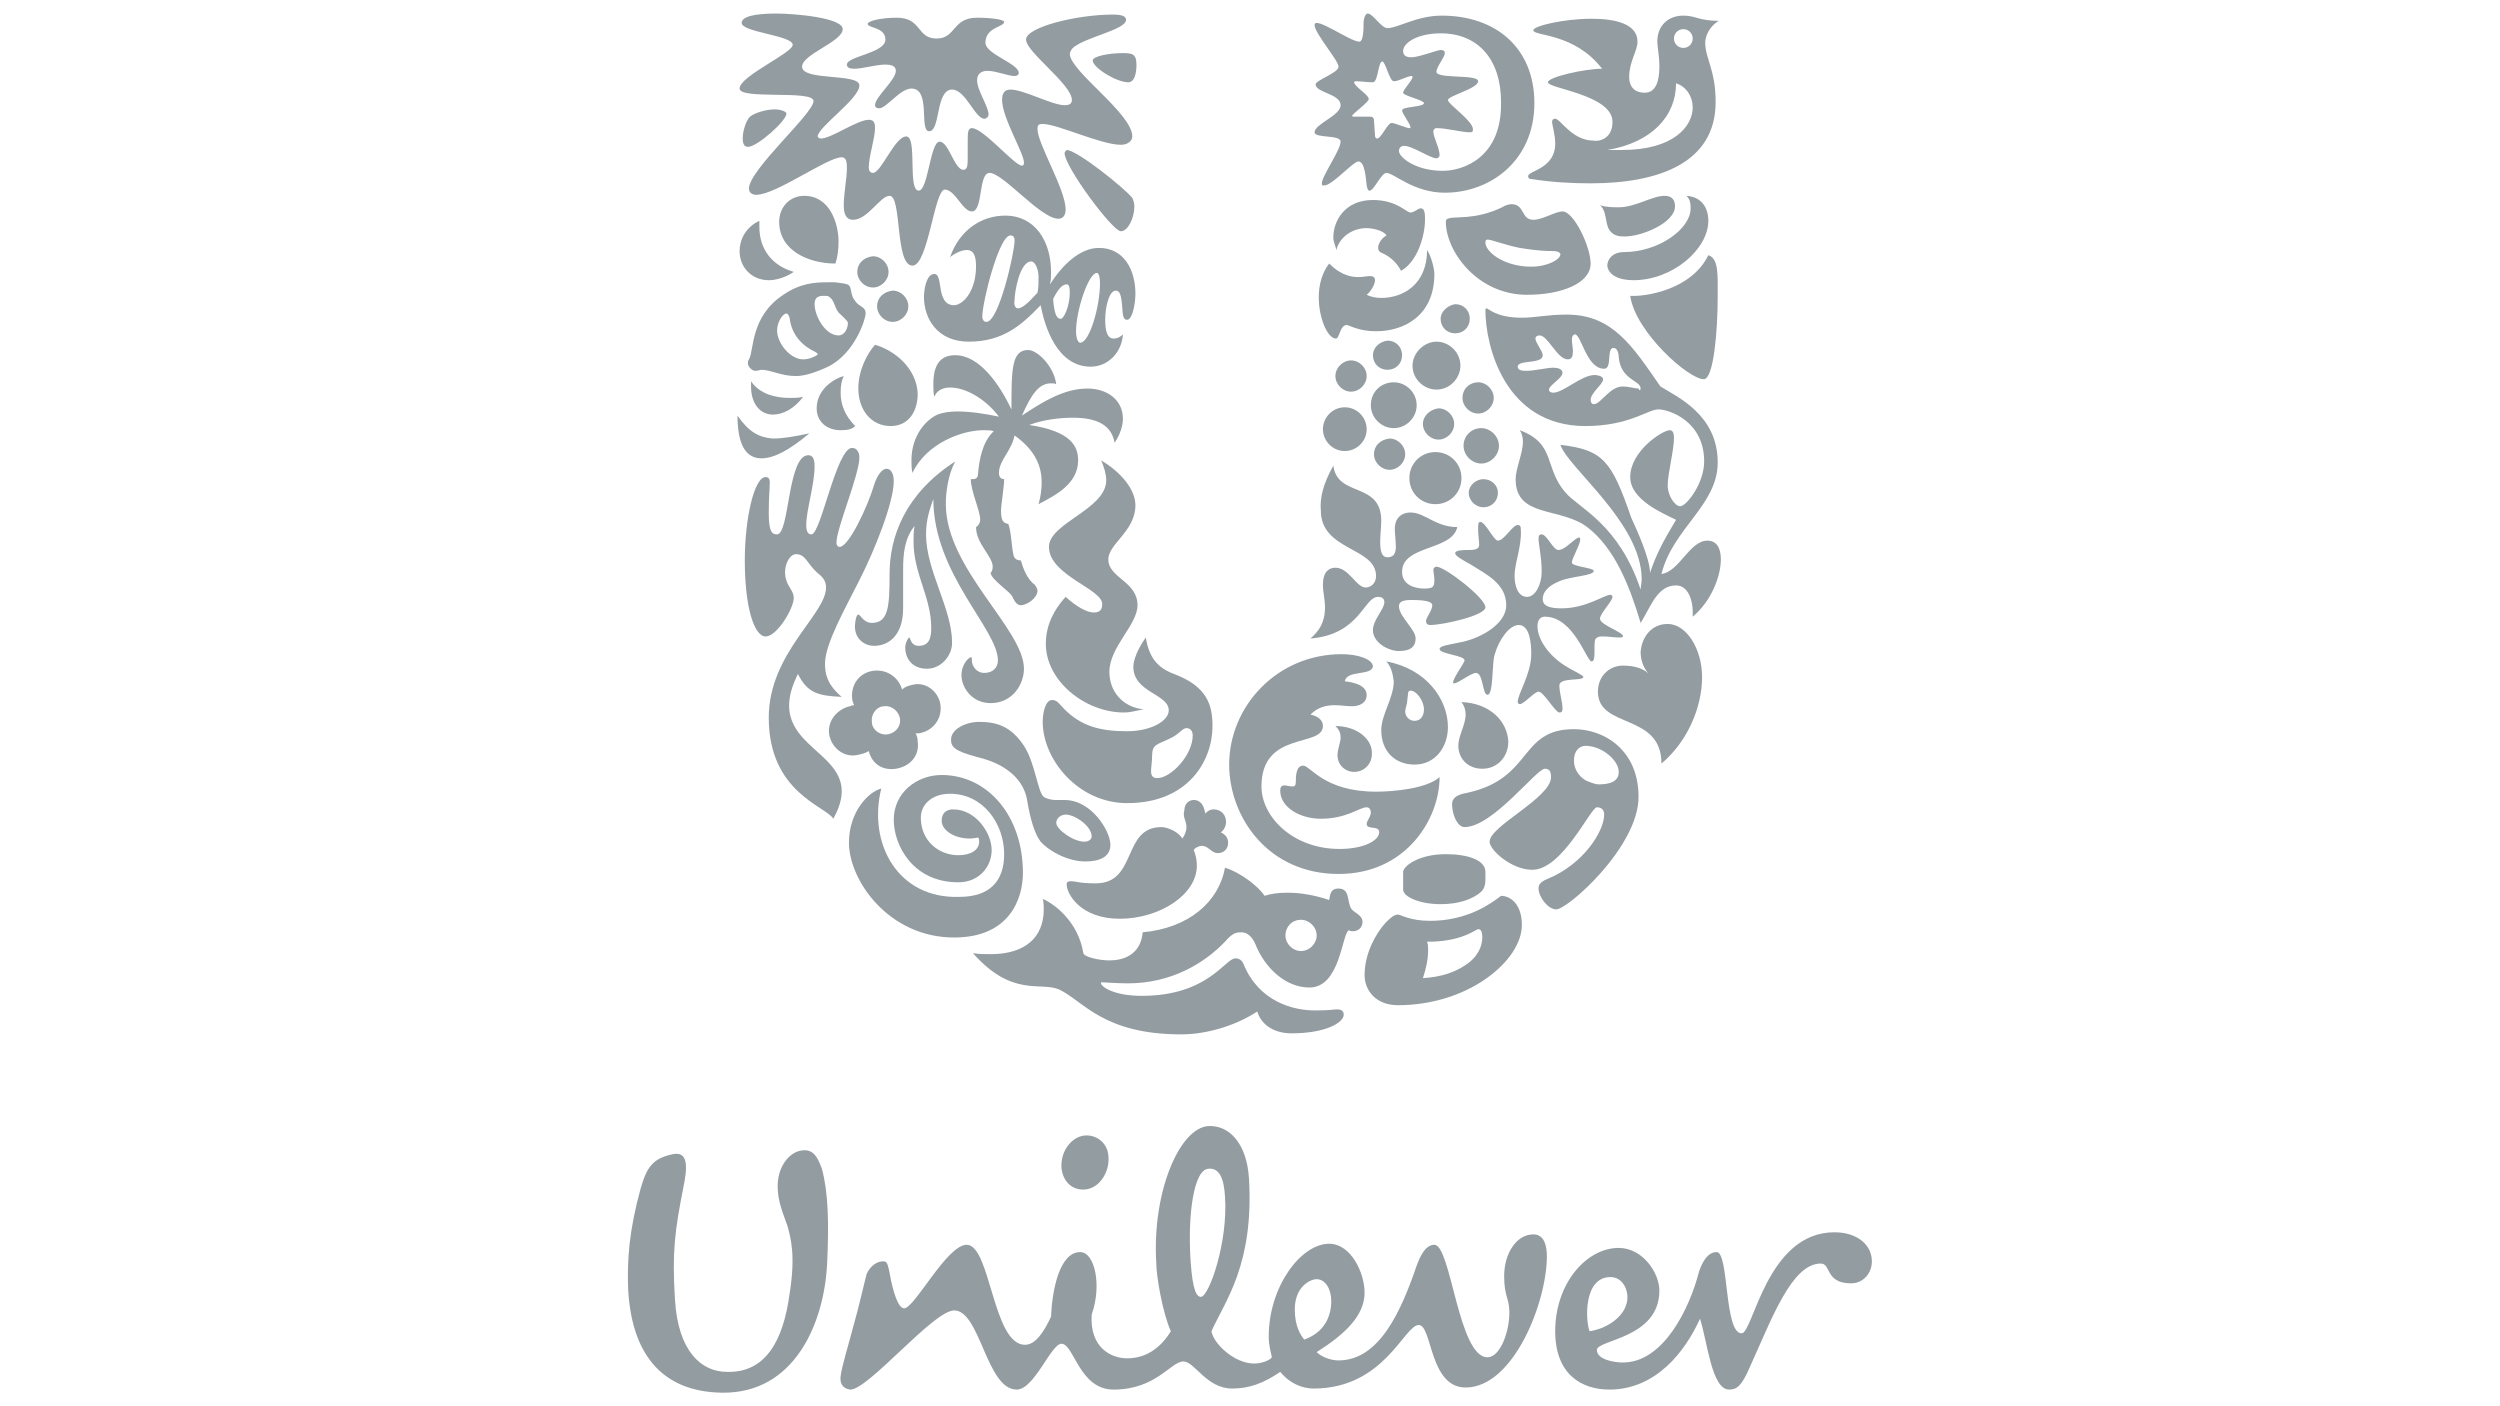 <?xml version="1.0" encoding="utf-8"?>
<!-- Generator: Adobe Illustrator 22.0.1, SVG Export Plug-In . SVG Version: 6.00 Build 0)  -->
<svg version="1.1" id="Layer_1" xmlns="http://www.w3.org/2000/svg" xmlns:xlink="http://www.w3.org/1999/xlink" x="0px" y="0px"
	 viewBox="0 0 240 135" style="enable-background:new 0 0 240 135;" xml:space="preserve">
<style type="text/css">
	.st0{fill:#939CA1;}
</style>
<g>
	<g>
		<g>
			<path class="st0" d="M75.6,117.7c-0.2-0.6-0.8-2-0.9-3.1c-0.3-2.3,0.9-3.8,2-4.1c1.2-0.3,1.7,0.3,2.2,1.7
				c0.6,2.2,0.7,5.1,0.5,9.2c-0.3,5.6-3.1,12.4-10.1,12.3c-6-0.1-8.7-4-9-10c-0.1-2.8,0.1-5.6,1.2-9.6c0.6-2.1,1.2-2.9,3.1-3.3
				c1.5-0.3,1.4,1.3,1,3.2c-0.8,4.1-1.1,6.1-0.8,10.8c0.3,4.9,2.5,6.9,5,6.9c3.7,0.1,5.4-3,6-7.5C76.4,120.5,75.9,118.8,75.6,117.7z
				 M154.6,122.6c1.4,0,1.9,1.7,1.5,2.7c-0.3,1-1.6,2.2-3.5,2.5C152.2,126.8,152,122.6,154.6,122.6z M127.8,124.9
				c0-1.2-0.6-2.1-1.4-2.1c-0.6,0-2.1,0.7-2.1,2.9c0,1.7,0.6,2.5,0.9,2.9C127.2,127.9,127.8,126.3,127.8,124.9z M106.4,110.9
				c-0.1-1.1-1-1.9-2.1-1.9c-1.3,0-2.5,1.4-2.4,3.1c0.1,1.1,0.8,2.1,2.1,2.1C105.5,114.2,106.6,112.5,106.4,110.9z M117.6,114.9
				c-0.1-1.9-0.6-2.8-1.6-2.7c-1.4,0.1-2,4.4-1.7,8.9c0.2,2.9,0.6,3.4,1,3.4C116.1,124.4,117.9,119.2,117.6,114.9z M163.1,122.1
				c-0.9,3.5-3.4,8.7-7.3,8.7c-0.9,0-2.5-0.3-2.5-1.2c0-1,6-1.1,6-5.7c0-1.7-1.6-4.1-3.9-4.1c-3.1,0-6.1,3.4-6.1,8
				c0,4.2,2.6,5.6,5.2,5.6c4.5,0,7.3-3.7,8.7-6.8c0.7,2.1,1.1,6.8,2.8,6.8c0.7,0,1.2-0.3,2-2.2c2.1-4.6,4-9.9,6.8-9.9
				c1,0,0.4,1.9,2.9,1.9c1.2,0,2-1,2-2.1c0-1.6-1.4-2.8-3.6-2.8c-6.5,0-7.8,9.7-8.9,9.7c-1.7,0-1.2-7.8-2.4-7.8
				C163.8,120.2,163.3,121.5,163.1,122.1z M108.2,130.4c1,0,2.8-0.3,4.2-2.6c-0.8-1.8-1.4-5.3-1.4-6.6c-0.4-6.7,2.2-12.9,5-13.1
				c2.1-0.1,3.7,1.8,3.9,5c0.5,8.3-2.3,11.8-3.6,14.7c0.2,1.2,2.2,3.1,4.1,3.1c0.7,0,1.5-0.3,1.7-0.6c-0.1-0.5-0.3-1.1-0.3-2
				c0-4.8,3.1-8.9,5.8-8.9c2.1,0,3.4,2.8,3.4,4.7c0,2.2-1.9,4-4.6,5.7c0.5,0.5,1.4,0.8,2.1,0.8c3.9,0,6-4.7,7.5-9.1
				c0.3-0.8,0.8-2,1.7-2c1.6,0,2.3,10.8,5.1,10.8c1.2,0,2.1-2.4,2.1-4.3c0-1.4-0.5-1.5-0.5-3.5c0-2.2,1.2-4,2.8-4c1,0,1.3,1,1.3,2.1
				c0,4.4-3.2,12.6-7.8,12.6c-3.5,0-3.2-6-4.5-6c-1.4,0-3.3,6.1-10.1,6.1c-1.1,0-2.3-0.5-3.2-1.6c-1.6,1.1-3,1.6-4.6,1.6
				c-2.5,0-3.6-2.6-4.7-2.6c-1.2,0-2.6,2.7-6.7,2.7c-3.3,0-3.8-4.4-5-4.4c-1,0-2.6,4.4-4.3,4.4c-2.9,0-3.5-7.6-6-7.6
				c-2,0-8.3,7.7-10,7.6c-0.7-0.1-1-0.6-0.9-1.3c0.1-0.9,0.9-3.5,1.2-4.7c0.6-2.1,1.1-4.4,1.3-5.1c0.3-0.7,1-1.3,1.7-1.2
				c0.3,0,0.4,0.6,0.5,1.1c0.3,1.7,0.8,3.4,1.4,3.4c1,0,4.1-6.1,6-6.1c2.3,0,2.5,9.6,5.6,9.6c1,0,1.8-1.2,2.5-2.7
				c0.1-2.5,0.8-6.2,2.8-6.2c1.4,0,2.1,3.2,1.1,6C104.6,129.5,106.8,130.4,108.2,130.4"/>
		</g>
	</g>
	<path class="st0" d="M156,22.7c-0.5,0-1.2,0-1.6-0.8c-0.3-0.7-0.2-1.7-0.8-2.2c0.6,0.2,1.3,0.2,1.8,0.2c1.6,0,3.2-1.1,4.4-1.1
		c0.8,0,1,0.5,1,1C160.8,21.4,157.6,22.7,156,22.7z M156.8,26.9c3.8,0,7.2-3,7.2-5.7c0-1.2-0.6-2.3-2.1-2.4c0.3,0.3,0.4,0.6,0.4,1.2
		c0,2-3.1,4.2-6.4,4.2c-1.2,0-1.6,0.8-1.6,1.3C154.4,26.4,155.4,26.9,156.8,26.9z M156.5,28.4c0.5,3.5,5.7,8.1,7.1,8
		c0.9-0.1,1.3-4.5,1.3-8c0-2,0.1-3.6-0.9-3.9C162.4,27.8,158,28.5,156.5,28.4"/>
	<path class="st0" d="M74.6,51.3c1.2,0,1-7.6,3-7.6c0.5,0,0.6,0.5,0.6,1.1c0,1.7-0.8,4.2-0.8,5.6c0,0.7,0.2,0.9,0.5,0.9
		c0.9,0,2.4-8.3,3.9-8.3c0.5,0,0.7,0.5,0.7,0.9c0,1.7-2.2,6.8-2.2,8.2c0,0.2,0.1,0.4,0.3,0.4c0.9,0,2.7-3.9,3.3-5.9
		c0.3-1,0.8-1.6,1.2-1.6c0.4,0,0.7,0.4,0.7,1.2c0,2-1.8,6.6-3.4,9.7c-1.2,2.4-3.2,5.9-3.2,7.8c0,1,0.2,2,1.6,3.2
		c-2.3-0.1-3.3-0.4-4.2-2.2c-3.9,7.8,7.2,7,3.4,13.9c-0.7-1.2-6.2-2.5-6.2-9.7c0-6.2,5.5-9.9,5.5-12.5c0-0.5-0.2-0.9-0.7-1.3
		c-1.2-1-1.2-1.9-2.2-1.9c-0.7,0-1.5,1.6-0.7,3c0.3,0.5,0.5,0.8,0.5,1.2c0,1-1.6,3.7-2.7,3.7c-1.1,0-2-2.8-2-7.3c0-4,0.9-8,2-8
		c0.3,0,0.4,0.2,0.4,0.5c0,0.5-0.1,1.4-0.1,3C73.8,51.2,74.2,51.3,74.6,51.3"/>
	<path class="st0" d="M83.9,62c1.5,0,2.8-1.1,2.8-3.6v-3.7c0-1.4,0.1-3,1.1-4.2c-0.1,0.5-0.1,1-0.1,1.5c0,3.1,1.7,5.3,1.7,8.3
		c0,1.1-0.3,1.7-1.2,1.7c-0.8,0-0.8-0.8-0.9-0.8c-0.1,0-0.4,0.5-0.4,1c0,0.8,0.5,2,2.1,2c1.3,0,2.4-1.2,2.4-2.5
		c0-3.3-2.5-6.9-2.5-10.4c0-1.5,0.4-2.5,0.7-3.4c0,7.2,6.2,12.5,6.2,15.5c0,0.7-0.5,1.2-1.3,1.2c-0.8,0-1.2-0.7-1.2-1.2
		c0-0.3,0-0.3-0.1-0.3c-0.2,0-0.9,0.7-0.9,1.7c0,1.2,1,2.7,2.8,2.7c2.1,0,3.2-1.8,3.2-3.3c0-3.8-7.5-9.6-7.5-15.8
		c0-1.1,0.2-2.8,0.9-4.1c-4.8,3.1-6.3,7.2-6.3,10.8c0,3.1-0.1,4.7-1.7,4.7c-0.8,0-1.1-0.8-1.3-0.8c-0.2,0-0.3,0.7-0.3,0.8
		C81.9,61.2,82.9,62,83.9,62"/>
	<path class="st0" d="M139,21c0.5-0.3,2.5,0.2,5.2-1.1c0.3-0.2,0.7-0.3,0.9-0.3c1.3,0,0.9,1.5,2.1,1.5c0.9,0,2.1-0.8,2.8-0.8
		c1.1,0,2.7,3.4,2.7,5c0,1.9-2.8,3-6.1,3c-4.8,0-7.8-4.2-7.8-7C138.8,21.1,138.9,21,139,21z M147,25.6c1.6,0,2.8-0.7,2.8-1.2
		c0-0.1-0.2-0.3-0.7-0.3c-0.5,0-1.4,0-3.2-0.3c-1.5-0.3-2.7-0.8-3.1-0.8c-0.1,0-0.2,0.1-0.2,0.2C142.5,24.1,144.3,25.6,147,25.6"/>
	<path class="st0" d="M84.6,75.7c-1.2,0.3-3.1,2.2-3.1,5.2c0,3.6,3.8,9.1,10.1,9.1c5.3,0,6.6-3.7,6.6-6.2c0-5.5-3.4-9.4-7.8-9.4
		c-2.4,0-4.6,1.7-4.6,4.3c0,2.4,1.8,6,6.2,6c2,0,3.2-1.5,3.2-3.1c0-1.6-1.5-3.9-3.7-3.9c-0.7,0-1.1,0.4-1.1,1.1
		c0,0.9,1.2,1.7,2.7,1.7c0.4,0,0.7-0.1,0.8-0.1c0.1,0.1,0.1,0.3,0.1,0.4c0,0.8-0.8,1.3-2,1.3c-1.9,0-3.6-1.4-3.6-3.6
		c0-1.3,1.1-2.3,2.8-2.3c3.2,0,5.2,2.9,5.2,5.8c0,2.6-1.4,4.1-4.3,4.1C86.2,86.3,83.3,81,84.6,75.7"/>
	<path class="st0" d="M126.2,97c1.7,0,1.7-0.1,2.2-0.1c0.5,0,0.6,0.3,0.6,0.5c0,0.8-1.8,1.8-5,1.8c-1.9,0-3-1-3.3-2.1
		c-1.8,1.2-4.6,2.2-7.3,2.2c-7.5,0-9.4-3.2-11.7-4.3c-1.8-0.8-4.5,0.8-8.3-3.5c0.5,0.1,1.2,0.1,1.7,0.1c3.3,0,5.1-1.6,5.1-4.3
		c0-0.3,0-0.7-0.1-1c1,0.4,3.4,2.1,3.9,5.2c0.1,0.4,1.6,0.7,2.5,0.7c1.3,0,3-0.5,3.2-2.7c4.4-0.4,7.3-2.9,7.9-6.2
		c1.6,0.5,3.3,1.9,3.8,2.7c0.6-0.2,1.3-0.3,2.2-0.3c1.2,0,2.5,0.2,4,0.7c0.1-0.5,0.1-1.1,0.9-1.1c1.1,0,0.8,1.2,1.2,1.9
		c0.2,0.4,1.1,0.6,1.1,1.3c0,0.7-0.6,0.9-0.9,0.9c-0.1,0-0.3,0-0.4-0.1c-0.7,0.3-0.8,5.5-3.8,5.5c-2.3,0-4.3-1.9-5.2-4.2
		c-0.3-0.7-0.8-1.1-1.3-1.1c-0.6,0-0.9,0.1-1.6,0.9c-2,2.1-5.2,4-9.3,4c-1.2,0-2.2-0.1-2.5-0.1c-0.1,0-0.1,0-0.1,0.1
		c0,0.3,1.2,1.2,3.9,1.2c6.4,0,8-3.6,9-3.6c0.1,0,0.6,0,0.8,0.6C120.9,96.2,124.2,97,126.2,97z M123.4,89.8c0,0.8,0.7,1.5,1.5,1.5
		c0.8,0,1.5-0.7,1.5-1.5c0-0.8-0.7-1.5-1.5-1.5C124,88.3,123.4,89,123.4,89.8"/>
	<path class="st0" d="M152.2,71.6c-0.5,0-1.1,0.4-1.1,1.4c0,1.1,0.8,1.8,1.3,2c0.3,0.1,0.7,0.3,1.1,0.3c1.1,0,1.9-0.3,1.9-1.2
		C155.4,73,153.8,71.6,152.2,71.6z M148.3,73.8c-0.8,0-5,5.6-7.7,5.6c-0.7,0-1.2-1.2-1.2-2.2c0-0.5,0.3-0.9,1.5-1.1
		c6.3-1.4,4.9-6.1,10.2-6.1c2.9,0,6.2,2,6.2,6.5c0,4.8-6.8,10.8-7.9,10.8c-0.8,0-1.7-1.2-1.7-2c0-0.3,0.1-0.6,0.8-0.9
		c3.5-1.4,5.5-4.6,5.5-6.2c0-0.4-0.2-0.7-0.7-0.7c-0.6,0-3.3,6-6.2,6c-2,0-4.1-1.9-4.1-2.7c0-1.5,5.9-4.2,5.9-6.2
		C148.9,73.9,148.6,73.8,148.3,73.8"/>
	<path class="st0" d="M76.2,26.1c0,0-1.1,0.8-2.4,0.8c-1.6,0-2.8-1.2-2.8-2.8c0-1.1,0.6-2.3,1.9-2.9c0,0.2,0,0.4,0,0.6
		C72.9,23.9,74.1,25.5,76.2,26.1z M84,33.1c-0.8,0.9-1.6,2.5-1.6,4.2c0,2,1.2,3.6,3.1,3.6c1.8,0,2.6-1.5,2.6-3.1
		C88,35.3,85.8,33.6,84,33.1z M71.9,34.5c-0.1,0.1-0.1,0.3-0.1,0.4c0,0.3,0.4,0.7,0.7,0.7c0.3,0,0.5-0.1,0.6-0.1
		c0.9,0,1.9,0.6,3.3,0.6c0.8,0,1.8-0.3,3.1-0.9c2.6-1.3,3.6-4.6,3.6-5.1c0-0.7-0.6-0.6-1-1.2c-0.5-0.6-0.3-1.2-0.6-1.5
		c-0.2-0.2-0.7-0.2-1.3-0.3c-0.2,0-0.5,0-0.8,0c-1.2,0-2.6,0.1-4.2,1.2C72,30.4,72.4,33.7,71.9,34.5z M80.5,30
		c0.3,0.3,0.9,0.8,0.9,1c0,0.5-0.3,1.2-0.9,1.2c-1.3,0-2.3-1.9-2.3-3c0-0.7,0.4-0.8,0.9-0.8c0.3,0,0.4,0,0.5,0.1
		C80.1,28.8,80.1,29.5,80.5,30z M77.1,34.5c-1.2,0-2.5-1.5-2.5-2.8c0-0.7,0.5-1.6,0.9-1.6c0.1,0,0.2,0.1,0.3,0.4
		c0.2,1.8,1.4,2.8,2.5,3.3c0.1,0.1,0.2,0.1,0.2,0.2C78.5,34.1,77.8,34.5,77.1,34.5z M80.2,25.3c0.2-0.6,0.3-1.3,0.3-2.1
		c0-1.7-0.8-4.4-3.3-4.4c-1.4,0-2.4,1.1-2.4,2.5C74.8,24.1,77.7,25.3,80.2,25.3z M70.8,39.9c0,2.8,0.8,4.1,2.3,4.1
		c1.2,0,2.7-0.8,4.6-2.4c-1.4,0.3-2.5,0.5-3.5,0.5C72.9,42,71.9,41.5,70.8,39.9z M72.1,36.6c0,0.2,0,0.4,0,0.5
		c0,1.7,0.9,2.7,2.1,2.7c0.9,0,2-0.5,2.9-1.7c-0.4,0.1-0.9,0.1-1.3,0.1C74.4,38.2,72.9,37.8,72.1,36.6z M81,36.1
		c-0.8,0.2-2.6,1.2-2.6,3.1c0,1.3,1,2.1,2.3,2.1c0.7,0,1.1-0.1,1.4-0.4c-1-1-1.4-2.1-1.4-3.2C80.7,37,80.8,36.5,81,36.1z M82.3,26.1
		c0,0.8,0.7,1.5,1.5,1.5c0.8,0,1.5-0.7,1.5-1.5c0-0.8-0.7-1.5-1.5-1.5C82.9,24.7,82.3,25.3,82.3,26.1z M84.2,29.4
		c0,0.8,0.7,1.5,1.5,1.5c0.8,0,1.5-0.7,1.5-1.5c0-0.8-0.7-1.5-1.5-1.5C84.8,28,84.2,28.6,84.2,29.4"/>
	<path class="st0" d="M141,47.3c0-0.7,0.7-1.3,1.4-1.3c0.8,0,1.4,0.6,1.4,1.3c0,0.8-0.6,1.4-1.4,1.4C141.7,48.7,141,48.1,141,47.3z
		 M128.2,36.1c0,0.8,0.7,1.5,1.5,1.5c0.8,0,1.5-0.7,1.5-1.5c0-0.8-0.7-1.5-1.5-1.5C128.9,34.6,128.2,35.3,128.2,36.1z M127,41.2
		c0,1.1,0.9,2.1,2.1,2.1c1.1,0,2.1-0.9,2.1-2.1c0-1.1-0.9-2.1-2.1-2.1C127.9,39.1,127,40.1,127,41.2z M131.6,38.9
		c0,1.2,1,2.2,2.2,2.2c1.2,0,2.2-1,2.2-2.2c0-1.2-1-2.2-2.2-2.2C132.6,36.7,131.6,37.6,131.6,38.9z M131.8,34.1
		c0,0.8,0.6,1.4,1.4,1.4c0.8,0,1.4-0.6,1.4-1.4c0-0.8-0.6-1.4-1.4-1.4C132.4,32.8,131.8,33.4,131.8,34.1z M138.3,30.6
		c0,0.8,0.6,1.4,1.4,1.4c0.8,0,1.4-0.6,1.4-1.4c0-0.8-0.6-1.4-1.4-1.4C139,29.3,138.3,29.9,138.3,30.6z M135.6,35.1
		c0,1.3,1.1,2.3,2.3,2.3c1.3,0,2.3-1.1,2.3-2.3c0-1.3-1.1-2.3-2.3-2.3C136.7,32.8,135.6,33.9,135.6,35.1z M131.9,43.6
		c0,0.8,0.7,1.5,1.5,1.5c0.8,0,1.5-0.7,1.5-1.5s-0.7-1.5-1.5-1.5C132.5,42.2,131.9,42.8,131.9,43.6z M136.6,40.7
		c0,0.8,0.7,1.5,1.5,1.5c0.8,0,1.5-0.7,1.5-1.5c0-0.8-0.7-1.5-1.5-1.5C137.3,39.3,136.6,39.9,136.6,40.7z M135.3,45.9
		c0,1.4,1.1,2.5,2.5,2.5c1.4,0,2.5-1.1,2.5-2.5c0-1.4-1.1-2.5-2.5-2.5C136.4,43.4,135.3,44.5,135.3,45.9z M140.5,42.8
		c0,0.9,0.8,1.7,1.7,1.7c0.9,0,1.7-0.8,1.7-1.7c0-0.9-0.8-1.7-1.7-1.7C141.3,41.1,140.5,41.8,140.5,42.8z M140.4,38.2
		c0,0.8,0.7,1.5,1.5,1.5c0.8,0,1.5-0.7,1.5-1.5c0-0.8-0.7-1.5-1.5-1.5C141.1,36.7,140.4,37.3,140.4,38.2"/>
	<path class="st0" d="M144.1,86c-0.9,0.7-3.2,2.4-6.8,2.4c-2,0-2.8-0.6-3.1-0.6c-0.4,0-0.8,0.4-1.2,0.8c-0.9,1-2,2.9-2,5
		c0,1.5,1.1,2.9,3.2,2.9c6.8,0,11.9-4.3,11.9-7.7C146.1,86.8,145,86,144.1,86z M142.2,85.6c0.3-0.3,0.4-0.7,0.4-1.1v-0.8
		c0-1.1-1.6-1.7-3.8-1.7c-2.7,0-4.1,1.2-4.1,1.7v1.7c0,0.7,1.6,1.4,3.6,1.4C139.9,86.8,141.3,86.4,142.2,85.6z M141.9,89.2
		c0.2,0,0.4,0.1,0.4,0.8c0,0.8-0.4,1.9-1.7,2.7c-0.9,0.6-2.2,1.1-4,1.2c0.3-0.9,0.5-1.8,0.5-2.7c0-0.3,0-0.5-0.1-0.8h0.5
		C140.5,90.3,141.7,89.2,141.9,89.2"/>
	<path class="st0" d="M128,44.7c0.4,3.1,4.6,1.5,4.6,5.3c0,0.5-0.1,1.4-0.1,2c0,0.8,0.1,1.5,0.7,1.5c0.6,0,0.8-0.4,0.8-1
		s-0.1-1.3-0.1-1.7c0-1.3,0.9-1.6,1.5-1.6c1.4,0,2.4,1.4,4.5,1.4c-0.5,2.3-5.3,1.7-5.3,4.3c0,1.3,1.3,1.6,2.1,1.6c0.8,0,1-0.1,1-0.8
		c0-0.4-0.1-0.8-0.1-1c0-0.1,0.1-0.3,0.3-0.3c0.8,0,4.7,3,4.7,3.9c0,0.8-4.1,1.7-5.3,1.7c-0.4,0-0.4-0.3-0.4-0.4
		c0-0.3,0.6-1,0.6-1.5c0-0.3-0.5-0.5-2-0.5c-0.7,0-1.2,0.1-1.2,0.6c0,1,1.6,2.2,1.6,3.1c0,0.7-0.4,1.2-1.6,1.2c-1,0-2.5-0.8-2.5-2
		c0-1,1.1-2,1.1-2.7c0-0.2-0.1-0.5-0.6-0.5c-1.4,0-1.7,3.6-6.5,4c0.8-0.7,1.4-1.5,1.4-3c0-0.8-0.2-1.4-0.2-2.2
		c0-1.1,0.5-1.6,1.2-1.6c1.3,0,2,1.9,2.9,1.9c0.5,0,1-0.4,1-1.1c0-2.8-5.3-2.4-5.3-6.3C126.7,47.8,127,46.5,128,44.7z M145.4,55.3
		c0,0.9,0.3,2,1.2,2c0.8,0,1.4-1.2,1.4-2.4c0-1.5-0.3-2.6-0.3-3.2c0-0.3,0.1-0.4,0.3-0.4c0.5,0,1.1,1.5,1.6,1.5c0.7,0,1.6-1.2,2-1.2
		c0.1,0,0.1,0.1,0.1,0.2c0,0.5-0.8,1.8-0.8,2.2c0,0.4,2.1,0.5,2.1,0.8c0,0.5-2.2,0.5-3.3,1c-1,0.4-1.6,1-1.6,1.7
		c0,0.7,0.7,0.9,1.8,0.9c2.4,0,4.1-1.3,4.7-1.3c0.1,0,0.2,0.1,0.2,0.2c0,0.4-1.2,1.6-1.2,2.1c0,0.6,2.3,1.3,2.2,1.7
		c0,0.1-0.2,0.1-0.4,0.1c-0.4,0-1-0.1-1.5-0.1c-0.3,0-0.5,0-0.7,0.2c-0.3,0.3,0.1,2.2-0.4,2.2c-0.5,0-1.7-4.3-4.5-4.3
		c-0.4,0-0.7,0.3-0.7,0.9c0,1.5,1.4,3.1,2.8,3.9c0.6,0.4,1.6,0.8,1.6,1c0,0.4-2.3,0-2.3,0.8c0,0.7,0.3,1.6,0.3,2.2
		c0,0.2,0,0.4-0.3,0.4c-0.4,0-1.5-2-2-2c-0.4,0-1.4,1.2-1.8,1.2c-0.1,0-0.2-0.1-0.2-0.2c0-0.8,1.3-2.7,1.3-4.6
		c0-0.9-0.1-2.8-1.2-2.8c-0.9,0-1.9,1.4-2.3,2.8c-0.3,0.8-0.1,3.9-0.7,3.9c-0.5,0-0.4-2.1-1.1-2.1c-0.5,0-1.7,1-2.1,1
		c-0.1,0-0.1,0-0.1-0.1c0-0.4,1.1-1.9,1.1-2.1c0-0.5-2.4-0.6-2.4-1.1c0-0.3,0.9-0.4,1.8-0.6c1.9-0.3,4.6-1.7,4.6-3.6
		c0-2.1-2-3-3.4-3.9c-0.7-0.4-1.5-0.8-1.5-1.1c0-0.3,0.9-0.3,1.2-0.3c0.5,0,1.1,0,1.1-0.5c0-0.3-0.1-1-0.1-1.5c0-0.4,0-0.7,0.2-0.7
		c0.5,0,1.3,1.8,1.7,1.8c0.6,0,1.4-1.5,1.9-1.5c0.2,0,0.3,0.1,0.3,0.4C146.1,52.5,145.4,54,145.4,55.3"/>
	<path class="st0" d="M129.1,65.4c1.7,0.2,2.1,0.8,2.1,1.3c0,0.8-0.7,1.1-1.4,1.1c-0.5,0-1.1-0.1-1.7-0.1c-0.8,0-1.6,0.2-2.3,0.9
		c0.5,0.1,1.2,0.4,1.2,1.1c0,2.1-5.9,0.4-5.9,5.8c0,2.9,3,6,7.5,6c2.3,0,3.8-0.8,3.8-1.6c0-0.7-1.2-0.2-1.2-0.8
		c0-0.3,0.4-0.7,0.4-1.1c0-0.2-0.1-0.5-0.4-0.5c-0.7,0-1.9,1.1-4.4,1.1c-2,0-3.9-1.1-3.9-2.7c0-0.3,0.1-0.5,0.4-0.5
		c0.2,0,0.5,0.1,0.8,0.1c0.2,0,0.3-0.1,0.3-0.5c0-0.4,0-1.5,0.7-1.5c0.7,0,2,2.5,7,2.5c1.7,0,4.9-0.3,6.1-1.4c0,4-3.2,9.3-9.7,9.3
		c-6.8,0-10.5-5.5-10.5-10.5c0-5.6,4.6-10.6,10.8-10.6c1.6,0,3,0.5,3,1.2C131.6,64.9,129.3,64.3,129.1,65.4z M140.3,67.4
		c0.3,0.4,0.4,0.8,0.4,1.2c0,1-0.7,2-0.7,3c0,1.2,0.9,2.2,2.3,2.2c1.5,0,2.5-1.2,2.5-2.6C144.7,69.2,143,67.5,140.3,67.4z
		 M128.2,69.7c0.4,0.4,0.5,0.7,0.5,1.1c0,0.5-0.3,1.1-0.3,1.7c0,0.9,0.7,1.6,1.6,1.6c1,0,1.7-0.8,1.7-1.7
		C131.8,71,130.3,69.7,128.2,69.7z M133.1,63.5c3.8,0.7,5.9,3.6,5.9,6.3c0,1.9-1.2,3.6-3.2,3.6c-1.9,0-3.2-1.3-3.2-3.3
		c0-1.5,1.2-3.1,1.2-4.7C133.7,64.7,133.6,64.1,133.1,63.5z M134.9,68.3c0,0.5,0.4,0.9,0.9,0.9c0.6,0,0.9-0.5,0.9-1.1
		c0-0.8-0.7-1.8-1.3-1.8c-0.3,0-0.2,0.4-0.3,0.9C135.1,67.6,134.9,68,134.9,68.3"/>
	<path class="st0" d="M94.7,30.9c1.2,0,2.7-6.7,2.7-7.8c0-0.3-0.1-0.5-0.4-0.5c-1.1,0-2.7,6.4-2.7,7.8
		C94.3,30.6,94.4,30.9,94.7,30.9z M103.7,32.9c0.9,0,1.9-3.5,1.9-5.7c0-0.5-0.1-1-0.3-1c-0.8,0-2,3.6-2,5.6
		C103.3,32.5,103.5,32.9,103.7,32.9z M97.7,29.6c0.4,0,0.9-0.4,1.9-1.5c0.1-0.5,0.1-0.9,0.1-1.5c0-0.7-0.3-1.5-0.7-1.5
		c-1.1,0-1.6,2.9-1.6,3.7C97.3,29.3,97.5,29.6,97.7,29.6z M102.7,28.1c0-0.6-0.1-0.8-0.3-0.8c-0.4,0-0.8,0.4-1.3,1.4
		c0.1,1.3,0.3,1.9,0.7,1.9C102.1,30.7,102.7,29.4,102.7,28.1z M105.5,23.8c2.4,0,3.5,2.1,3.5,4.4c0,1-0.3,2.5-0.8,2.5
		s-0.4-0.8-0.5-1.6c-0.1-1-0.3-1.2-0.6-1.2c-0.6,0-1,1.5-1,2.8c0,0.8,0.1,1.8,0.8,1.8c0.4,0,0.7-0.2,0.9-0.4
		c-0.1,1.7-1.4,3.1-3.1,3.1c-3.2,0-4.4-3.8-4.8-5.9c-1.9,2-3.7,3.5-6.9,3.5c-3,0-4.3-2.2-4.3-4.3c0-0.6,0.2-2.2,1-2.2
		c0.9,0,0.1,3,1.9,3c0.4,0,1.2-0.4,1.7-1.6c0.3-0.7,0.4-1.5,0.4-2.1c0-1-0.2-1.6-0.9-1.6c-0.6,0-1.4,0.5-1.6,0.7c0.9-2.6,3-4,5.3-4
		c2.9,0,4.4,2.5,4.4,5.4c0,0.4,0,0.8-0.1,1.2C102,25.4,103.7,23.8,105.5,23.8"/>
	<path class="st0" d="M98.7,33.6c-1.6,0-1.6,1.9-1.6,5.7c-1.2-2.5-3.1-5.2-5.4-5.2c-1.5,0-2.1,1-2.1,2.8c0,0.4,0,0.9,0.1,1.2
		c0.2-0.6,0.8-0.9,1.5-0.9c1.6,0,3.5,1.2,4.7,2.8c-1.4-0.3-2.8-0.5-4-0.5c-0.7,0-1.4,0.1-1.9,0.3c-1.1,0.5-2.5,2-2.5,4.4
		c0,0.4,0,0.8,0.1,1.2c1.3-2.8,4.7-4.1,6.8-4.1c0.4,0,0.8,0,1,0.1c-1.1,1-1.4,2.8-1.5,4c0,0.6-0.3,0.6-0.7,0.6c0,1.2,0.9,3,0.9,3.9
		c0,0.3-0.2,0.6-0.4,0.7c0,1.6,1.6,2.8,1.6,3.8c0,0.3-0.1,0.5-0.2,0.6c0.1,0.7,1.9,1.8,2.1,2.3c0.3,0.7,0.6,0.8,0.8,0.8
		c0.6,0,1.6-0.7,1.6-1.4c0-0.2-0.2-0.5-0.3-0.6c-0.7-0.5-1.1-1.6-1.3-2.3c-0.3,0-0.6-0.1-0.7-0.5c-0.2-0.8-0.2-2.2-0.5-3
		c-0.5-0.1-0.7-0.3-0.7-1.3c0-0.5,0.3-2.3,0.3-3c-0.2,0-0.5-0.1-0.5-0.6c0-1.2,1.2-2.1,1.5-3.6c2.1,1.5,2.6,3.1,2.6,4.5
		c0,0.7-0.1,1.4-0.3,2.1c1.5-0.8,3.8-1.9,3.8-4.2c0-1.3-0.6-2.8-4.7-3.4c1.3-0.5,2.9-0.7,4.2-0.7c2.3,0,3.7,0.7,4,2.4
		c0.5-0.7,0.8-1.6,0.8-2.3c0-1.8-1.5-2.9-3.4-2.9c-2.2,0-4.2,1.2-6.3,2.6c0.9-2,1.6-3.1,2.8-3.1c0.2,0,0.4,0,0.5,0.1
		C101.2,35.2,99.6,33.6,98.7,33.6"/>
	<path class="st0" d="M160.1,59.9c1.8,0,3.3,2.4,3.3,5.1c0,2.9-1.4,6.2-3.9,8.3c0-4.9-6.1-3.3-6.1-6.9c0-1.5,1.1-2.5,2.4-2.5
		c1.2,0,2.1,0.3,2.7,1c-0.7-0.6-1-1.5-1-2.3C157.6,61.2,158.5,59.9,160.1,59.9"/>
	<path class="st0" d="M127.6,25.3c0.9,0.9,1.8,1.3,2.8,1.3c0.4,0,0.9-0.1,1.1-0.1c0.3,0,0.5,0.1,0.5,0.4c0,0.4-0.4,1.1-0.8,1.4
		c0.4,0.2,0.9,0.3,1.4,0.3c2.1,0,4.4-1.3,4.4-4.6c0.4,0.6,0.7,1.8,0.7,2.3c0,4-2.9,5.5-5.6,5.5c-1.7,0-2.6-0.6-2.8-0.6
		c-0.7,0-0.7,1.4-1.1,1.3c-0.8-0.1-1.6-2-1.6-4C126.6,27.4,126.9,26.2,127.6,25.3z M133.1,22.6c-0.3-0.5-1.4-0.7-1.9-0.7
		c-1.6,0-2.7,1.1-2.9,2.1c-0.1-0.4-0.3-0.8-0.3-1.2c0-1.6,1.1-3.6,3.8-3.6c2.3,0,3.2,1.2,3.6,1.2c0.4,0,0.7-0.4,1-0.4
		c0.4,0,0.4,0.6,0.4,1.1c0,1.5-0.7,4-2.3,4.9c-0.3-0.6-0.9-1.3-1.8-1.7c-0.3-0.1-0.4-0.3-0.4-0.5C132.3,23.4,132.6,22.9,133.1,22.6"
		/>
	<path class="st0" d="M102.2,14.7c0,1.3,4.6,7.5,5.4,7.5c0.7,0,1.3-1.3,1.3-2.4c0-0.3-0.1-0.6-0.2-0.8c-0.7-0.9-5.3-4.6-6.3-4.6
		C102.3,14.5,102.2,14.6,102.2,14.7z M75.5,10.9c0,0.7-2.8,3.2-3.7,3.2c-0.4,0-0.5-0.4-0.5-0.8c0-0.7,0.3-1.7,0.7-2.1
		c0.5-0.4,1.6-0.7,2.4-0.7C74.9,10.5,75.5,10.7,75.5,10.9z M108.7,13.1c0-2.2-5.9-6.2-6-7.9c0-0.2,0.1-0.3,0.2-0.5
		c1-1.1,5.2-1.8,5.2-2.8c0-0.5-0.9-0.5-1.3-0.5c-3.4,0-8.3,1.2-8.3,2.4c0,1.2,4.4,4.3,4.4,5.8c0,0.4-0.3,0.5-0.7,0.5
		c-1.2,0-3.9-1.5-5.2-1.5c-0.6,0-0.8,0.4-0.8,1c0,1.7,2.1,5.1,2.1,6c0,0.1,0,0.3-0.2,0.3c-0.7,0-3.7-3.6-4.8-3.6
		c-0.4,0-0.4,0.5-0.4,1.3V15c0,0.8,0,1.3-0.4,1.3c-0.9,0-1.4-2.7-2.3-2.7c-0.9,0-1.1,4.7-2,4.7c-1.1,0-0.1-5.2-1.2-5.2
		c-1.1,0-2.4,3.5-3.2,3.5c-0.3,0-0.4-0.3-0.4-0.5c0-1.1,0.6-2.8,0.6-3.8c0-0.5-0.1-0.8-0.6-0.8c-1.1,0-3.6,1.8-4.6,1.8
		c-0.1,0-0.3-0.1-0.3-0.2c0-0.9,4-3.6,4-4.9c0-1.2-5.5-0.4-5.5-1.8c0-1.2,3.9-2.4,3.9-3.6c0-1.1-4.6-1.5-6.4-1.5
		c-2.1,0-3.3,0.3-3.3,0.9c0,0.9,4.9,1.2,4.9,2.1c0,0.8-5.1,3-5.1,4.2c0,1.1,7.1,0.1,7.1,1.2c0,1.2-6.2,6.6-6.2,8.4
		c0,0.4,0.3,0.6,0.7,0.6c1.9,0,6.8-3.6,8.2-3.6c0.5,0,0.5,0.6,0.5,1.1c0,0.9-0.3,2.4-0.3,3.5c0,0.8,0.2,1.4,0.9,1.4
		c1.4,0,2.6-2.3,3.5-2.3c1.2,0,0.5,6.7,2.2,6.7c1.5,0,2.1-7.3,3.1-7.3s1.7,2.1,2.6,2.1c1.1,0,0.6-3.7,1.7-3.7c1.3,0,4.9,4.4,6.6,4.4
		c0.5,0,0.7-0.4,0.7-0.9c0-1.9-2.7-6.3-2.7-7.7c0-0.4,0.1-0.5,0.5-0.5c1.4,0,5.6,2,7.5,2C108.3,13.9,108.7,13.5,108.7,13.1z
		 M104.9,5.8c0,0.7,2.3,2.1,3.4,2.1c0.6,0,0.8-0.8,0.8-1.7c0-1.1-0.5-1.1-1.4-1.1C106.5,5.1,104.9,5.4,104.9,5.8z M96.4,2.1
		c0-0.2-1.1-0.4-2.6-0.4c-2.4,0-2,2-3.9,2c-1.9,0-1.4-2-3.8-2c-1.5,0-2.8,0.3-2.8,0.6c0,0.4,1.7,0.3,1.7,1.5c0,1.3-3.7,1.6-3.7,2.4
		c0,0.3,0.3,0.4,0.7,0.4c0.8,0,2.1-0.4,3-0.4c0.5,0,1,0.1,1,0.6c0,0.9-2,2.5-2,3.3c0,0.2,0.2,0.3,0.4,0.3c0.7,0,2-1.9,3.1-1.9
		c1.9,0,0.7,4.1,1.7,4.1c1.1,0,0.6-4,2.2-4c1.3,0,2.2,2.8,3.1,2.8c0.2,0,0.4-0.2,0.4-0.4c0-0.8-1.1-2.3-1.1-3.3c0-0.6,0.4-0.9,1-0.9
		c0.8,0,2,0.5,2.6,0.5c0.2,0,0.4-0.1,0.4-0.3c0-0.9-3.2-1.8-3.2-2.9C94.6,2.6,96.4,2.6,96.4,2.1"/>
	<path class="st0" d="M160.9,8c0,3.2-2.4,5.7-6.6,6.4c0.5,0,0.9,0,1.4,0c5,0,6.8-2.3,6.8-4.1C162.5,9.3,161.9,8.3,160.9,8z
		 M154.8,11.7c0-2.6-6.2-3.2-6.2-3.8c0-0.5,3.5-1.3,5.2-1.3c-2.7-3.5-6.6-3.1-6.6-3.7c0-0.4,2.9-1.1,5.6-1.1c2.3,0,4.4,0.5,4.4,2.2
		c0,0.9-0.8,1.9-0.8,3.4c0,0.8,0.4,1.5,1.5,1.5c1.1,0,1.4-1.2,1.4-2.5c0-1.1-0.2-1.9-0.2-2.4c0-1.5,1-2.5,2.5-2.5
		c1.2,0,1.5,0.5,3.4,0.5c-1,0.6-1.3,1.6-1.3,2.1c0,1.5,1,2.6,1,5.7c0,5.8-5.4,7.8-12,7.8c-1.8,0-3.7-0.1-5.6-0.4
		c-0.3,0-0.4-0.1-0.4-0.3c0-0.5,2.6-0.7,2.6-3.1c0-0.9-0.3-1.8-0.3-2.1c0-0.2,0.1-0.3,0.3-0.3c0.5,0,1.6,2.1,3.7,2.1
		C153.4,13.6,154.8,13.4,154.8,11.7z M160.7,3.7c0,0.5,0.4,0.9,0.9,0.9c0.5,0,0.9-0.4,0.9-0.9c0-0.5-0.4-0.9-0.9-0.9
		C161.1,2.8,160.7,3.2,160.7,3.7"/>
	<path class="st0" d="M157.5,37.3c0-0.8-1.9-0.8-2.1-3c0-0.3-0.1-0.9-0.5-0.9c-0.7,0-0.1,2-0.9,2c-1.7,0-2.2-3.3-2.8-3.3
		c-0.1,0-0.3,0.1-0.3,0.5c0,0.4,0.1,0.7,0.1,1.1c0,0.5-0.1,0.8-0.5,0.8c-1,0-1.9-2.3-2.7-2.3c-0.2,0-0.4,0.1-0.4,0.3
		c0,0.4,0.7,1.2,0.7,1.6c0,0.9-2.4,0.4-2.4,1.1c0,0.3,0.3,0.4,0.8,0.4c0.8,0,2-0.3,2.6-0.3c0.4,0,0.9,0.1,0.9,0.5
		c0,0.5-1.3,1.2-1.3,1.6c0,0.2,0.2,0.3,0.4,0.3c1,0,2.7-1.7,4-1.7c0.2,0,0.8,0.1,0.8,0.4c0,0.5-1.2,1.3-1.2,2c0,0.2,0.1,0.4,0.3,0.4
		c0.7,0,1.5-1.7,2.8-1.7c0.5,0,1.2,0.2,1.5,0.2C157.4,37.6,157.5,37.4,157.5,37.3z M158.4,55c0.6-1.8,1.3-3.1,2.5-5.1
		c-1.2-0.6-4.4-1.9-4.4-4.1c0-2.5,3.1-4.5,3.8-4.5c0.3,0,0.4,0.3,0.4,0.7c0,1.3-0.6,3.4-0.6,4.6c0,1,0.7,2,1.2,2
		c0.6,0,2.3-2.2,2.3-4.3c0-3.9-3.4-5-4.4-5c-1,0-2.8,1.6-7,1.6c-7.8,0-9.6-7.8-9.6-11.1c0-0.1,0-0.2,0.1-0.2c0.2,0,0.9,0.9,3.4,0.9
		c1.3,0,2.4-0.3,4.3-0.3c4.4,0,6.3,3,9,6.9c1.6,1,5.5,2.7,5.5,7.3c0,4.1-4.3,6.3-5.4,10.7c1.7-0.2,2.7-3.2,4.4-3.2
		c0.9,0,1.3,0.7,1.3,1.8c0,1.6-0.9,4-2.7,5.5c0-0.1,0-0.3,0-0.5c0-1-0.4-2.5-1.6-2.5c-1.8,0-2.4,2-3.4,3.6c-1.1-3.7-2.5-7.1-5-9.1
		c-2.6-2.1-7-0.9-7-4.7c0-1,0.7-2.5,0.7-3.6c0-0.4-0.1-0.8-0.3-1.1c3.5,1.3,2.3,3.6,4.4,6c1.3,1.5,5.1,3,7.2,9.3
		c0-0.2,0.1-0.7,0.1-1c0-5.4-7.1-10.7-7.8-12.9c4.1,0.5,4.9,1.5,6.8,7C157.1,50.8,158.4,53.6,158.4,55"/>
	<path class="st0" d="M138.5,16.4c-2.6,0-4.2-1.3-4.2-1.9c0-0.3,0.2-0.5,0.5-0.5c0.8,0,2.5,1.2,3.1,1.2c0.1,0,0.3-0.1,0.3-0.3
		c0-0.7-0.6-1.7-0.6-2.3c0-0.1,0.1-0.3,0.3-0.3c1,0,2.4,0.4,3.2,0.4c0.3,0,0.3-0.1,0.3-0.3c0-0.8-2.4-2.4-2.4-2.8
		c0-0.4,2.9-1.1,2.9-1.8c0-0.7-4-0.2-4-0.9c0-0.5,0.8-1.4,0.8-1.8c0-0.2-0.1-0.3-0.4-0.3c-0.3,0-2.1,0.7-2.8,0.7
		c-0.4,0-0.8-0.1-0.8-0.6c0-0.8,1.4-1.7,3.6-1.7c3.6,0,5.8,2.5,5.8,6.6C144.2,15.1,140.5,16.4,138.5,16.4z M131.4,9.5
		c0-0.4-1.4-1.2-1.4-1.6c0-0.1,0.1-0.1,0.2-0.1c0.4,0,1.1,0.1,1.6,0.1c0.5,0,0.5-2,0.9-2c0.3,0,0.7,1.9,1.1,1.9
		c0.5,0,1.3-0.5,1.7-0.5c0.1,0,0.1,0,0.1,0.1c0,0.3-0.9,1.2-0.9,1.5c0,0.3,2,0.7,2,1c0,0.4-2.1,0.3-2.1,0.7c0,0.3,0.8,1.3,0.8,1.6
		c0,0.1,0,0.1-0.1,0.1c-0.3,0-1.4-0.5-1.7-0.5c-0.4,0-1,1.5-1.4,1.5c-0.1,0-0.2-0.1-0.2-0.3l-0.1-1.5c0-0.1-0.1-0.3-0.3-0.3
		c-0.4,0-1.3,0-1.5,0c-0.2,0-0.3,0-0.3-0.1C130,10.8,131.4,9.8,131.4,9.5z M130.4,15.5c0.6,0,0.7,1.4,0.8,2.3
		c0.1,0.4,0.1,0.5,0.3,0.5c0.4,0,1.1-1.7,1.6-1.7c0.7,0,2.6,1.9,5.6,1.9c4.4,0,8.6-3.1,8.6-8.6c0-5.3-3.7-8.4-8.9-8.4
		c-2.4,0-4.2,1.2-5.2,1.2c-0.6,0-1.4-1.4-1.9-1.4c-0.2,0-0.4,0.4-0.4,1c0,0.4,0,1.7-0.4,1.7c-0.9,0-4.3-2.5-4.3-1.6
		c0,0.8,2.3,3.4,2.3,4s-2.2,1.3-2.2,1.7c0,0.8,2.4,0.9,2.4,2c0,1-2.5,1.8-2.5,2.6c0,0.6,2.5,0.2,2.5,0.9c0,0.8-1.8,3.3-1.8,4
		c0,0.2,0,0.2,0.2,0.2C127.8,17.9,129.9,15.5,130.4,15.5"/>
	<path class="st0" d="M113.9,79.4c0,0.3-0.1,0.7-0.4,1.1c-0.4-0.7-1.5-1.1-2-1.1c-3.8,0-2.3,5.4-6.3,5.4c-1.7,0-1.8-0.2-2.4-0.2
		c-0.3,0-0.4,0.1-0.4,0.3c0,0.9,1.3,3.3,5.1,3.3c3.8,0,7.4-2.3,7.4-5.1c0-0.5-0.1-1-0.3-1.5c0.1-0.2,0.5-0.4,0.8-0.4
		c0.6,0,0.9,0.7,1.5,0.7c0.6,0,1-0.4,1-1c0-0.5-0.3-0.8-0.7-1c0.3-0.2,0.5-0.6,0.5-1c0-0.6-0.4-1.2-1.2-1.2c-0.3,0-0.5,0.1-0.8,0.4
		c-0.1-0.7-0.4-1.3-1.1-1.3c-0.5,0-0.9,0.4-0.9,1C113.5,78.4,113.9,78.8,113.9,79.4"/>
	<path class="st0" d="M93.9,72.7c2.9,0.7,4.4,2.3,4.7,4.1c0.3,1.8,0.7,3.2,1.3,4c0.9,1,2.7,1.9,4.3,1.9c1.3,0,2.4-0.4,2.4-1.6
		c0-1.3-1.8-4.3-4.4-4.3c-0.3,0-0.6,0-0.9,0c-0.3,0-0.8-0.1-1.1-0.3c-0.6-0.5-0.8-3.2-1.9-4.9c-1.2-1.8-2.5-2.3-4.3-2.3
		c-1.3,0-2.7,0.7-2.7,1.7C91.3,71.7,91.6,72.1,93.9,72.7z M104.1,80.8c-1.1,0-2.7-1.2-2.7-1.8c0-0.5,0.5-0.8,0.9-0.8
		c0.9,0,2.5,1.1,2.5,2.1C104.8,80.5,104.6,80.8,104.1,80.8"/>
	<path class="st0" d="M100.7,52.5c0-2.3,5.5-3.6,5.5-6.4c0-0.5-0.2-1.3-0.5-1.9c1.9,1.1,3.3,2.8,3.3,4.3c0,2.5-2.6,3.7-2.6,5.2
		c0,1.8,2.8,2.1,2.8,4.4c0,1.9-2.7,4-2.7,6.4c0,1.9,1.3,3.4,3.3,3.6c-0.7,0.1-1.2,0.3-1.9,0.3c-3.7,0-7.5-3-7.5-6.6
		c0-1.8,0.8-3.3,1.9-4.5c1,0.9,2,1.5,2.7,1.5c0.6,0,0.8-0.3,0.8-0.7C106.1,56.6,100.7,55.3,100.7,52.5z M112.3,70.9
		c-1.2,0.6-1.7,0.5-1.7,1.7c0,0.5-0.1,1.1-0.1,1.4c0,0.4,0.1,0.7,0.6,0.7c1.3,0,3.4-2.2,3.4-4.1c0-0.5-0.3-0.7-0.6-0.7
		C113.5,69.9,113.2,70.5,112.3,70.9z M112.2,68.2c0-1.6-3.4-1.7-3.4-4.2c0-0.6,0.4-1.7,1.2-2.8c0.3,1.9,1.1,2.9,2.7,3.5
		c3.2,1.2,3.7,3,3.7,5c0,3.3-2.3,7.4-8.2,7.4c-4.7,0-8.1-4.2-8.1-7.8c0-1,0.3-2.1,0.9-2.1c0.5,0,0.7,0.4,1.2,0.9
		c1.6,1.6,3.4,2.1,6,2.1C110.5,70.2,112.2,69.2,112.2,68.2"/>
	<path class="st0" d="M86.4,69c0.1,0.8-0.5,1.4-1.2,1.5c-0.8,0.1-1.5-0.5-1.5-1.2c-0.1-0.8,0.5-1.5,1.2-1.5
		C85.6,67.7,86.3,68.3,86.4,69z M79.6,70.5c0.2,1.2,1.3,2.2,2.6,2c0.5-0.1,0.9-0.2,1.2-0.4c0.3,1.2,1.3,1.9,2.6,1.7
		c1.3-0.2,2.3-1.2,2.1-2.6c0-0.4-0.1-0.6-0.2-0.8c0,0,0.2,0,0.3,0c1.3-0.2,2.2-1.3,2.1-2.6c-0.1-1.3-1.3-2.3-2.5-2.1
		c-0.5,0.1-0.9,0.2-1.2,0.5c-0.3-1.1-1.4-2-2.8-1.8c-1.3,0.2-2.1,1.3-2,2.6c0,0.2,0.1,0.5,0.2,0.7c0,0-0.2,0-0.4,0.1
		C80.6,68,79.4,69,79.6,70.5"/>
</g>
</svg>
